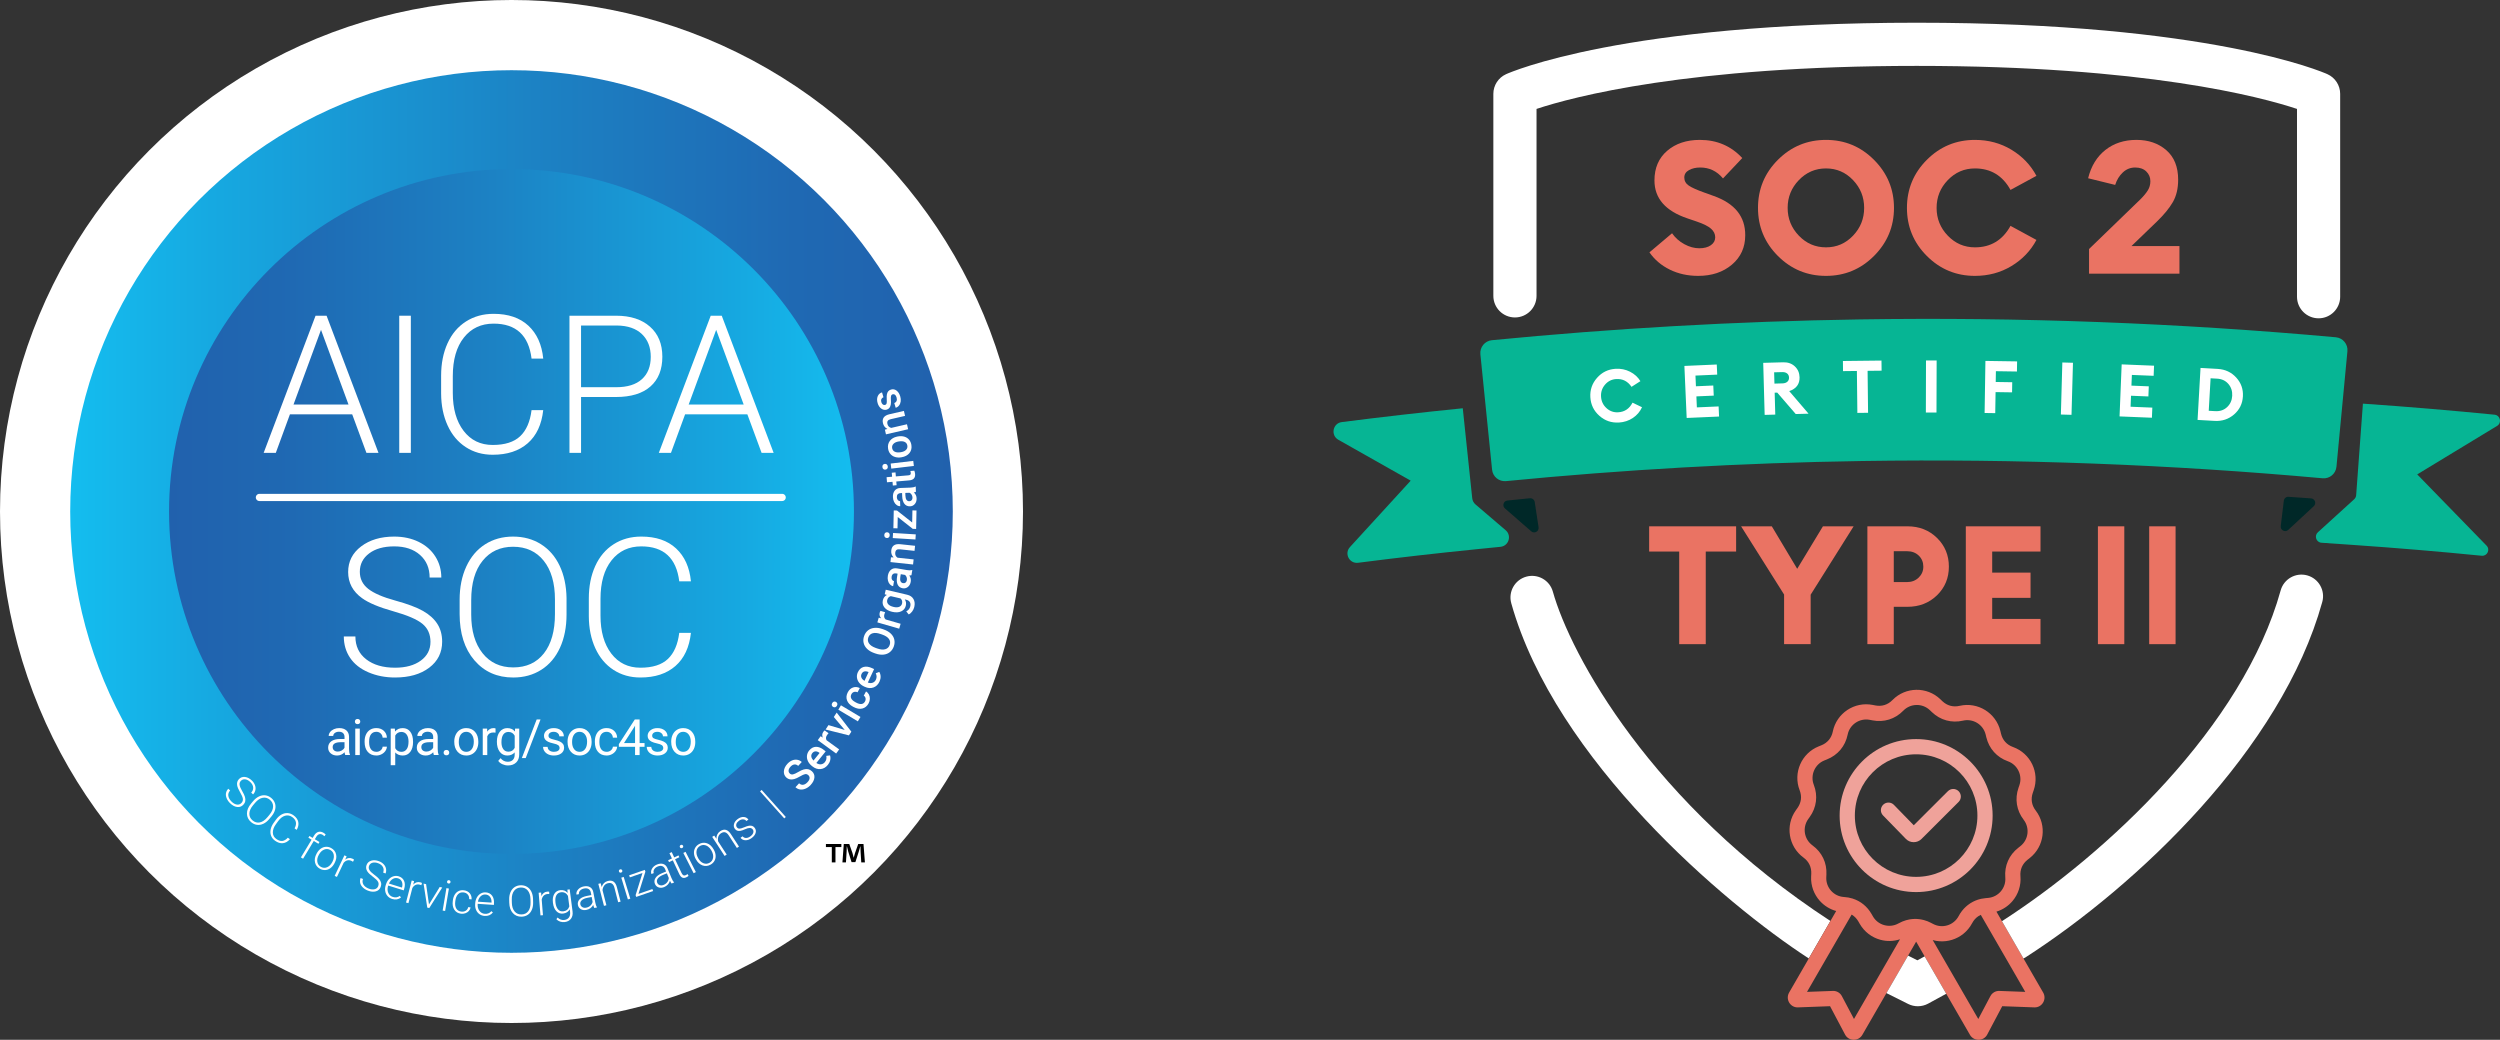 <?xml version="1.0" encoding="UTF-8"?>
<svg id="uuid-4cb98dad-1062-40e7-8875-b41be2e4b246" data-name="Layer 2" xmlns="http://www.w3.org/2000/svg" xmlns:xlink="http://www.w3.org/1999/xlink" viewBox="0 0 323.866 134.7">
  <rect x="0" y="0" width="323.866" height="134.7" fill="#333333" stroke="none"/>
  <defs>
    <linearGradient id="uuid-2038cb94-c8f7-4f5d-9013-27b50e4ca233" x1="123.43" y1="651.951" x2="9.095" y2="651.951" gradientTransform="translate(0 718.213) scale(1 -1)" gradientUnits="userSpaceOnUse">
      <stop offset="0" stop-color="#2161ad"/>
      <stop offset=".18" stop-color="#1f69b3"/>
      <stop offset=".473" stop-color="#1c82c4"/>
      <stop offset=".84" stop-color="#16a9e1"/>
      <stop offset="1" stop-color="#14bdef"/>
    </linearGradient>
    <linearGradient id="uuid-fb7b7010-39c4-40e9-ab14-86ae9c606b12" x1="21.901" y1="651.951" x2="110.625" y2="651.951" xlink:href="#uuid-2038cb94-c8f7-4f5d-9013-27b50e4ca233"/>
  </defs>
  <g id="uuid-6ed1e884-09fd-4a7a-8292-5bcc054fa3ba" data-name="Layer 1">
    <g>
      <circle cx="66.263" cy="66.263" r="66.263" style="fill: #fff; stroke-width: 0px;"/>
      <g>
        <circle cx="66.263" cy="66.263" r="57.168" style="fill: url(#uuid-2038cb94-c8f7-4f5d-9013-27b50e4ca233); stroke-width: 0px;"/>
        <circle cx="66.263" cy="66.263" r="44.362" style="fill: url(#uuid-fb7b7010-39c4-40e9-ab14-86ae9c606b12); stroke-width: 0px;"/>
        <g>
          <path d="M31.268,104.032c.153-.158.218-.336.196-.536-.022-.199-.14-.483-.355-.851-.215-.368-.343-.667-.384-.896-.06-.325.019-.6.236-.824.211-.218.472-.308.783-.271.311.037.606.191.886.461.189.183.323.383.402.601s.096.431.052.641c-.044.21-.144.395-.299.556l-.243-.235c.189-.195.274-.416.255-.663-.019-.247-.14-.479-.364-.697-.218-.211-.439-.33-.662-.357-.223-.028-.411.037-.563.194-.14.145-.197.32-.169.523s.136.464.324.782c.188.317.312.577.371.78s.072.388.037.557-.12.324-.258.466c-.217.224-.481.318-.792.28-.311-.038-.613-.199-.906-.483-.201-.194-.351-.408-.449-.642-.098-.234-.128-.457-.09-.67.038-.213.138-.403.299-.57l.241.233c-.194.201-.273.432-.235.694.038.261.181.512.431.753.222.215.447.338.676.37.229.032.422-.033.578-.195Z" style="fill: #fff; stroke-width: 0px;"/>
          <path d="M34.884,106.1c-.235.279-.489.484-.763.615-.274.13-.549.177-.824.141-.275-.036-.53-.153-.765-.351-.355-.298-.534-.665-.54-1.102-.005-.437.173-.871.535-1.302l.263-.313c.232-.277.487-.481.764-.612s.554-.179.829-.143c.276.036.53.152.764.348.234.196.393.425.477.688.084.263.088.538.013.825-.076.287-.225.569-.448.843l-.305.363h0ZM34.904,105.555c.307-.366.465-.722.473-1.068.008-.346-.131-.64-.419-.881-.282-.237-.594-.322-.936-.254-.342.067-.669.287-.982.66l-.266.317c-.302.36-.458.716-.468,1.066s.128.646.415.887c.291.244.605.33.942.259.337-.071.661-.293.973-.664l.27-.321h0Z" style="fill: #fff; stroke-width: 0px;"/>
          <path d="M37.564,108.716c-.281.312-.589.484-.924.516-.335.032-.673-.076-1.015-.322-.239-.172-.406-.384-.504-.635-.097-.251-.117-.523-.06-.813s.187-.578.388-.86l.301-.418c.206-.286.439-.503.698-.652.259-.149.526-.215.801-.2.274.015.534.111.778.287.345.248.55.537.616.867s-.004.67-.208,1.022l-.274-.197c.326-.595.226-1.082-.299-1.461-.292-.21-.603-.269-.933-.175-.33.093-.634.332-.911.717l-.284.394c-.268.371-.397.728-.388,1.071.009.343.157.617.445.824.284.205.548.291.79.259.242-.032.479-.172.709-.42l.274.197Z" style="fill: #fff; stroke-width: 0px;"/>
          <path d="M38.982,111.072l1.384-2.295-.417-.252.138-.228.417.252.184-.305c.156-.258.341-.417.556-.476.215-.059.439-.018.674.124.106.064.196.136.272.218l-.16.219c-.067-.065-.146-.126-.237-.181-.154-.093-.303-.117-.446-.073-.143.044-.268.155-.374.331l-.189.313.602.363-.138.228-.602-.363-1.384,2.295-.28-.169Z" style="fill: #fff; stroke-width: 0px;"/>
          <path d="M41.037,110.543c.134-.249.303-.448.507-.596.204-.148.424-.23.661-.246.236-.016.466.036.69.156.345.186.56.457.644.814.084.357.019.736-.196,1.136l-.032.06c-.135.251-.305.451-.509.6-.205.149-.424.23-.658.244-.234.014-.464-.039-.69-.16-.344-.185-.558-.456-.643-.814s-.02-.737.195-1.136l.031-.058ZM41.282,110.777c-.167.31-.223.608-.169.893.054.286.211.498.472.638.259.139.522.152.79.04.268-.113.489-.332.665-.659l.03-.055c.107-.198.167-.399.182-.604s-.02-.387-.104-.549c-.084-.162-.212-.288-.383-.38-.256-.137-.518-.149-.788-.035-.269.114-.491.333-.666.658l-.028.053Z" style="fill: #fff; stroke-width: 0px;"/>
          <path d="M45.729,111.637c-.057-.041-.121-.078-.191-.112-.184-.087-.363-.11-.539-.067-.176.042-.337.148-.484.318l-.867,1.828-.293-.139,1.262-2.662.288.137-.196.426c.305-.241.63-.28.975-.117.082.039.142.08.179.124l-.135.265Z" style="fill: #fff; stroke-width: 0px;"/>
          <path d="M48.996,114.786c.078-.205.068-.395-.031-.57-.099-.174-.319-.388-.662-.642s-.578-.478-.706-.672c-.183-.275-.219-.559-.108-.851.108-.283.312-.469.613-.558s.633-.064.996.074c.246.093.448.225.606.394.158.169.259.359.301.569.042.21.024.42-.055.629l-.316-.12c.096-.254.087-.49-.027-.71-.115-.22-.318-.385-.61-.496-.283-.108-.533-.13-.749-.067-.216.063-.363.196-.44.4-.072.189-.055.371.051.548.106.176.308.373.606.591.298.217.514.407.648.57.134.163.219.328.254.497s.017.346-.053.53c-.111.292-.317.482-.617.569-.3.088-.642.059-1.023-.086-.261-.099-.483-.237-.666-.413-.183-.176-.298-.37-.347-.581-.049-.211-.032-.425.05-.642l.313.119c-.099.261-.08.505.058.73.138.225.369.399.693.523.288.11.544.134.767.073.223-.061.375-.196.455-.407h0Z" style="fill: #fff; stroke-width: 0px;"/>
          <path d="M50.797,116.456c-.239-.074-.437-.2-.594-.378-.157-.178-.256-.389-.298-.633-.042-.244-.023-.497.059-.759l.035-.112c.084-.271.212-.498.384-.682s.371-.309.597-.375c.226-.066.448-.065.666.003.342.106.576.307.704.602.128.295.129.645.004,1.049l-.054.174-2.008-.623-.019.06c-.099.319-.09.613.027.882.117.269.314.447.592.533.166.052.323.067.469.046s.292-.082.438-.183l.149.209c-.332.26-.715.323-1.15.188h0ZM51.564,113.785c-.234-.073-.458-.048-.672.074-.214.122-.383.322-.507.601l1.688.524.011-.034c.075-.273.066-.517-.027-.732-.093-.215-.257-.359-.493-.433h0Z" style="fill: #fff; stroke-width: 0px;"/>
          <path d="M54.584,114.677c-.064-.03-.133-.054-.209-.074-.197-.051-.378-.039-.542.036-.165.075-.303.209-.415.403l-.506,1.959-.314-.081.737-2.853.308.08-.112.455c.254-.294.566-.394.935-.298.088.023.154.052.199.088l-.082.285Z" style="fill: #fff; stroke-width: 0px;"/>
          <path d="M55.575,117.167l1.388-2.261.328.068-1.68,2.659-.259-.054-.48-3.11.328.069.374,2.629Z" style="fill: #fff; stroke-width: 0px;"/>
          <path d="M57.666,118.015l-.322-.054.488-2.906.322.054-.489,2.906ZM57.917,114.206c.01-.06.038-.108.085-.143s.104-.047.172-.036c.068.012.119.042.152.09.033.049.045.103.035.164-.01.06-.039.108-.086.142-.047.034-.105.046-.173.034-.068-.011-.118-.041-.151-.088-.032-.048-.044-.101-.033-.162Z" style="fill: #fff; stroke-width: 0px;"/>
          <path d="M59.753,118.093c.225.028.422-.011.59-.119.168-.108.271-.262.309-.462l.311.039c-.032.177-.108.333-.229.467-.121.134-.272.232-.453.293s-.368.08-.563.055c-.384-.048-.671-.22-.862-.515-.191-.295-.258-.667-.201-1.118l.012-.097c.036-.288.119-.537.247-.746.129-.209.295-.362.498-.459.203-.097.431-.13.683-.098.321.04.573.169.757.386.184.217.264.482.239.796l-.311-.039c.014-.231-.045-.426-.178-.585-.133-.16-.314-.254-.542-.282-.292-.037-.532.04-.719.231-.188.19-.305.476-.353.856l-.012.095c-.047.373-.003.674.132.903.135.229.349.362.643.399Z" style="fill: #fff; stroke-width: 0px;"/>
          <path d="M62.775,118.656c-.25-.017-.472-.094-.665-.231-.194-.137-.339-.319-.436-.547-.097-.228-.137-.478-.118-.752l.008-.117c.019-.283.091-.533.216-.752s.29-.387.494-.503.421-.167.649-.151c.357.024.632.165.824.423.193.258.275.598.246,1.02l-.012.182-2.097-.143-.004.063c-.023.333.054.617.23.852s.409.362.699.382c.174.012.33-.009.467-.064s.265-.147.383-.28l.193.169c-.263.33-.621.479-1.076.448ZM62.904,115.881c-.245-.017-.457.059-.636.227-.18.168-.298.402-.355.702l1.763.12.002-.035c.01-.283-.055-.519-.195-.707-.14-.188-.333-.29-.58-.307Z" style="fill: #fff; stroke-width: 0px;"/>
          <path d="M69.064,116.895c.009.365-.046.687-.166.966-.119.279-.294.496-.525.65-.23.155-.499.235-.806.243-.463.011-.841-.145-1.134-.47-.293-.324-.447-.768-.46-1.33l-.01-.408c-.009-.361.047-.682.168-.964.121-.282.297-.5.527-.656.231-.155.498-.237.803-.244.305-.008.576.06.813.201.237.141.422.345.555.61.134.266.207.575.222.929l.012.474ZM68.719,116.473c-.012-.477-.129-.849-.351-1.114-.223-.265-.522-.393-.897-.384-.368.009-.659.152-.871.428s-.312.658-.3,1.144l.01.414c.012.47.129.84.354,1.11.224.27.524.4.897.391.379-.009.672-.152.878-.429s.303-.657.291-1.142l-.01-.419Z" style="fill: #fff; stroke-width: 0px;"/>
          <path d="M71.159,115.816c-.07-.007-.144-.008-.221-.001-.203.016-.37.087-.501.211-.131.124-.218.297-.26.517l.162,2.017-.323.026-.236-2.937.318-.026.043.466c.144-.361.406-.557.786-.588.09-.007.163-.001.217.018l.016.296Z" style="fill: #fff; stroke-width: 0px;"/>
          <path d="M71.631,116.951c-.059-.457-.005-.833.163-1.126.168-.294.426-.463.773-.508.398-.052.721.068.969.358l-.038-.423.303-.039.371,2.863c.049.376-.018.688-.2.935-.182.247-.453.394-.813.44-.203.026-.403.006-.6-.061s-.357-.169-.483-.307l.156-.218c.265.251.555.357.87.316.27-.035.47-.142.601-.321.131-.179.18-.41.149-.694l-.048-.367c-.17.315-.453.498-.849.549-.339.044-.628-.056-.868-.299-.24-.243-.39-.595-.45-1.054l-.006-.043ZM71.965,116.966c.048.373.161.657.338.853.177.196.402.276.674.241.398-.052.657-.266.776-.644l-.176-1.358c-.1-.177-.227-.306-.382-.386-.155-.08-.332-.107-.532-.081-.272.035-.47.169-.593.402-.124.233-.159.557-.105.973Z" style="fill: #fff; stroke-width: 0px;"/>
          <path d="M76.989,117.624c-.05-.085-.096-.215-.139-.392-.084.168-.206.308-.364.421-.159.113-.335.188-.529.225-.278.053-.518.019-.72-.103-.202-.122-.326-.302-.371-.539-.054-.282.02-.527.223-.736.203-.209.514-.354.933-.434l.58-.112-.063-.329c-.04-.207-.135-.357-.285-.451-.15-.094-.348-.118-.592-.071-.223.043-.397.135-.521.277-.124.142-.171.294-.14.454l-.321.059c-.044-.23.024-.45.206-.659.182-.21.428-.344.74-.404.323-.062.593-.03.81.096s.356.332.417.62l.263,1.369c.054.28.123.484.209.612l.006.032-.342.066ZM75.939,117.587c.214-.041.395-.129.544-.265.149-.136.245-.297.288-.485l-.122-.637-.572.11c-.318.065-.557.171-.715.319-.158.148-.219.321-.181.518.031.162.117.285.258.369.141.084.307.107.5.07Z" style="fill: #fff; stroke-width: 0px;"/>
          <path d="M77.81,114.422l.136.485c.062-.203.162-.372.298-.505.136-.133.301-.225.495-.274.306-.078.556-.05.749.084s.335.373.426.718l.48,1.873-.314.08-.48-1.876c-.067-.255-.17-.431-.308-.528-.138-.098-.325-.116-.558-.056-.195.05-.352.155-.471.316-.119.161-.188.354-.207.58l.501,1.955-.314.08-.731-2.854.301-.077Z" style="fill: #fff; stroke-width: 0px;"/>
          <path d="M80.183,112.899c-.018-.059-.014-.114.012-.166s.072-.088.138-.108.125-.016.176.013c.051.029.086.072.104.131.018.059.013.114-.014.165-.027.052-.074.087-.14.107-.066.02-.124.016-.175-.012s-.084-.072-.102-.13ZM81.652,116.422l-.313.095-.854-2.82.313-.095.854,2.82Z" style="fill: #fff; stroke-width: 0px;"/>
          <path d="M82.709,115.801l1.808-.628.09.26-2.189.76-.079-.226.893-2.875-1.636.568-.093-.267,2.025-.703.08.231-.899,2.881Z" style="fill: #fff; stroke-width: 0px;"/>
          <path d="M87.005,114.461c-.066-.073-.137-.192-.215-.356-.049.181-.14.343-.273.485s-.291.251-.474.327c-.262.108-.504.123-.726.044-.222-.079-.379-.23-.472-.453-.109-.265-.086-.52.071-.766.157-.246.433-.45.827-.613l.546-.226-.128-.31c-.08-.195-.204-.323-.37-.385s-.364-.046-.594.049c-.21.087-.361.212-.454.376-.093.164-.109.322-.046.473l-.303.122c-.089-.216-.066-.446.07-.687.136-.242.35-.423.644-.545.304-.125.575-.148.813-.069.238.08.416.254.533.524l.532,1.289c.109.263.218.449.327.557l.012.03-.322.133ZM85.97,114.635c.201-.083.361-.206.48-.369.118-.163.18-.341.185-.533l-.247-.599-.539.223c-.299.127-.511.279-.637.456s-.15.358-.073.544c.063.153.172.256.327.31.155.054.323.043.504-.032Z" style="fill: #fff; stroke-width: 0px;"/>
          <path d="M87.02,110.389l.321.683.552-.26.114.241-.552.26.837,1.779c.07.148.148.246.236.293.087.047.194.042.318-.017.049-.023.125-.069.227-.137l.125.234c-.064.064-.163.127-.296.19-.202.095-.377.105-.524.031-.147-.074-.275-.225-.382-.454l-.837-1.779-.49.231-.114-.242.49-.231-.321-.683.296-.139Z" style="fill: #fff; stroke-width: 0px;"/>
          <path d="M88.084,109.764c-.028-.055-.034-.11-.017-.166.016-.056.055-.1.117-.131.061-.031.12-.037.176-.018s.097.056.125.111c.028.055.033.11.015.165s-.057.099-.119.13c-.061.031-.12.037-.174.019s-.095-.056-.123-.11ZM90.147,112.975l-.291.148-1.335-2.627.291-.148,1.335,2.627Z" style="fill: #fff; stroke-width: 0px;"/>
          <path d="M90.135,111.289c-.139-.247-.217-.496-.233-.747-.016-.251.032-.482.145-.69s.279-.375.501-.5c.341-.193.686-.229,1.033-.11s.632.377.856.772l.034.059c.14.248.219.498.235.751s-.032.482-.145.687c-.113.206-.281.372-.504.498-.34.192-.683.228-1.032.109-.348-.119-.634-.377-.857-.772l-.032-.057ZM90.464,111.207c.173.307.395.513.665.62s.534.088.792-.058c.256-.145.408-.36.455-.647.048-.287-.02-.591-.202-.913l-.031-.055c-.111-.196-.249-.355-.413-.477-.164-.122-.338-.19-.519-.205-.182-.015-.357.025-.526.121-.253.143-.403.359-.451.647-.047.289.02.593.201.914l.03.052Z" style="fill: #fff; stroke-width: 0px;"/>
          <path d="M92.526,108.244l.283.417c-.006-.213.034-.404.121-.574.087-.17.214-.309.381-.418.265-.172.511-.226.737-.16.227.065.437.246.633.544l1.053,1.621-.272.177-1.055-1.624c-.145-.22-.299-.354-.461-.402-.163-.048-.345-.007-.547.125-.169.11-.284.26-.346.45s-.065.396-.011.616l1.099,1.692-.272.176-1.605-2.471.26-.169Z" style="fill: #fff; stroke-width: 0px;"/>
          <path d="M97.519,107.46c-.096-.13-.225-.196-.387-.198-.163-.002-.366.052-.609.163-.243.11-.444.18-.603.207-.159.028-.297.021-.414-.021-.118-.042-.22-.122-.307-.24-.138-.187-.173-.399-.107-.637.067-.237.222-.446.466-.626.265-.195.525-.286.782-.273.256.013.462.125.617.335l-.263.194c-.102-.139-.245-.211-.429-.218-.184-.006-.364.056-.541.186-.172.127-.283.267-.331.421-.048.154-.027.292.064.415.087.118.198.178.333.179.135.001.337-.056.607-.172s.485-.185.645-.208c.16-.023.299-.012.418.033.119.045.224.129.315.252.147.2.185.42.111.659s-.24.454-.5.646c-.276.203-.549.302-.82.294-.27-.007-.481-.113-.631-.318l.263-.194c.123.146.276.218.458.216.182-.002.371-.076.567-.22.183-.135.301-.283.354-.447.053-.163.035-.306-.056-.429Z" style="fill: #fff; stroke-width: 0px;"/>
          <path d="M101.799,105.838l-.205.183-3.132-3.505.205-.183,3.132,3.505Z" style="fill: #fff; stroke-width: 0px;"/>
          <path d="M104.719,100.424c-.128-.118-.269-.164-.421-.137-.152.027-.372.125-.659.296-.287.171-.538.285-.752.345-.411.113-.752.046-1.02-.2-.235-.216-.342-.49-.318-.822.023-.332.176-.651.457-.957.186-.203.39-.35.611-.441.221-.091.442-.118.664-.082.222.036.417.131.586.286l-.464.506c-.152-.14-.316-.202-.49-.185-.174.016-.343.114-.506.292-.152.166-.235.327-.248.484s.044.293.171.41c.107.098.242.131.404.097.162-.033.381-.133.657-.299.276-.165.521-.278.733-.336s.404-.069.575-.031c.171.038.331.126.481.263.243.223.352.494.324.813-.028.319-.187.638-.481.958-.194.211-.411.37-.652.476-.241.105-.475.144-.703.116-.228-.028-.434-.126-.617-.294l.466-.508c.166.152.345.215.536.189.192-.026.381-.142.569-.347.162-.177.248-.342.258-.497.01-.155-.044-.286-.162-.394Z" style="fill: #fff; stroke-width: 0px;"/>
          <path d="M107.248,99.087c-.263.326-.579.508-.949.545-.369.037-.725-.082-1.067-.358l-.064-.051c-.229-.185-.398-.394-.507-.627-.109-.234-.149-.471-.121-.711.028-.24.122-.459.28-.655.252-.312.546-.473.883-.483s.687.132,1.052.426l.208.168-1.208,1.499c.202.137.403.195.602.173.2-.022.368-.117.503-.285.19-.236.25-.505.179-.807l.489-.064c.063.202.071.411.022.625-.048.214-.149.417-.303.608ZM105.233,97.564c-.114.141-.156.295-.128.462s.122.333.279.5l.791-.981-.038-.031c-.181-.128-.349-.187-.502-.178-.153.009-.287.085-.403.228Z" style="fill: #fff; stroke-width: 0px;"/>
          <path d="M107.336,94.992c-.063.062-.122.13-.176.205-.179.245-.205.479-.079.701l1.629,1.186-.389.535-2.382-1.734.372-.511.276.181c-.113-.28-.086-.534.081-.763.056-.076.112-.132.169-.167l.5.368Z" style="fill: #fff; stroke-width: 0px;"/>
          <path d="M109.433,94.563l-1.419-1.678.375-.571,1.902,2.471-.315.48-3.028-.757.377-.574,2.109.629Z" style="fill: #fff; stroke-width: 0px;"/>
          <path d="M107.925,91.578c-.087-.052-.143-.123-.168-.213-.025-.09-.006-.186.055-.289.061-.103.138-.165.229-.187s.18-.006.268.046c.085.051.14.122.163.212.023.09.004.187-.057.289-.061.103-.137.165-.227.186-.09.021-.178.006-.263-.045ZM111.47,92.881l-.34.568-2.528-1.513.34-.568,2.528,1.513h0Z" style="fill: #fff; stroke-width: 0px;"/>
          <path d="M112.058,90.873c.078-.145.101-.289.068-.43-.033-.142-.11-.249-.231-.323l.297-.549c.158.094.281.225.37.395.089.17.13.357.124.563-.006.205-.059.401-.16.588-.196.363-.469.586-.818.672-.349.086-.731.016-1.145-.207l-.06-.032c-.395-.213-.653-.49-.776-.829-.123-.339-.086-.691.11-1.055.167-.308.392-.511.677-.608.284-.097.576-.071.873.077l-.297.549c-.152-.074-.301-.089-.449-.046-.147.043-.261.138-.34.285-.102.188-.112.371-.031.547.081.176.26.34.538.492l.093.051c.281.152.518.215.711.188s.341-.136.445-.328Z" style="fill: #fff; stroke-width: 0px;"/>
          <path d="M113.933,88.306c-.177.38-.441.632-.79.757s-.723.094-1.121-.092l-.074-.035c-.267-.124-.481-.287-.643-.487-.162-.201-.258-.421-.288-.662-.03-.24.008-.475.115-.704.17-.364.417-.59.741-.681s.699-.036,1.123.162l.242.113-.814,1.745c.229.085.438.092.626.023.188-.069.328-.202.42-.398.128-.275.121-.55-.02-.827l.459-.179c.109.181.167.382.172.601.005.22-.044.44-.148.662ZM111.611,87.31c-.077.164-.081.324-.013.479.068.155.198.294.391.418l.533-1.143-.044-.021c-.207-.08-.384-.098-.53-.052-.147.046-.259.152-.336.318Z" style="fill: #fff; stroke-width: 0px;"/>
          <path d="M114.511,81.557c.366.129.665.306.897.53.232.224.38.48.445.768s.044.585-.065.891c-.107.303-.276.547-.508.732-.232.185-.507.294-.827.326-.32.033-.658-.013-1.017-.138l-.211-.074c-.364-.129-.664-.307-.897-.535-.234-.228-.383-.486-.448-.773s-.044-.584.064-.889c.107-.305.276-.549.506-.733.229-.184.504-.291.824-.323.32-.032.663.016,1.028.143l.208.073ZM114.086,82.138c-.414-.146-.759-.18-1.035-.101-.276.079-.465.262-.567.549-.099.281-.067.539.097.775.164.236.447.427.848.572l.216.076c.411.145.757.177,1.037.096.281-.081.472-.263.572-.548.102-.287.07-.547-.094-.78-.164-.232-.457-.423-.878-.572l-.195-.069Z" style="fill: #fff; stroke-width: 0px;"/>
          <path d="M114.667,79.311c-.038.08-.07.164-.096.253-.084.291-.029.52.165.685l1.936.558-.183.636-2.831-.817.175-.607.321.076c-.202-.224-.263-.473-.185-.745.026-.091.06-.162.101-.214l.596.175Z" style="fill: #fff; stroke-width: 0px;"/>
          <path d="M115.567,79.257c-.445-.104-.777-.292-.993-.564s-.285-.581-.204-.927c.077-.327.251-.558.523-.691l-.282-.097.136-.581,2.781.652c.376.088.646.275.809.56.163.285.197.626.104,1.024-.049.21-.141.406-.276.586-.134.18-.285.306-.45.377l-.316-.396c.282-.143.456-.359.524-.649.05-.214.032-.396-.055-.547-.087-.151-.243-.253-.467-.305l-.194-.045c.164.234.209.506.136.815-.079.336-.276.579-.593.729-.317.151-.711.17-1.183.06ZM115.773,78.629c.288.068.529.062.722-.017.193-.079.314-.223.363-.431.061-.26-.005-.478-.199-.656l-1.262-.296c-.246.071-.4.236-.46.496-.05.212-.004.397.136.554s.374.274.701.35Z" style="fill: #fff; stroke-width: 0px;"/>
          <path d="M118.072,74.52c-.06.019-.155.029-.284.029.181.244.247.517.195.818-.049.292-.173.516-.371.672s-.419.213-.665.172c-.309-.053-.528-.208-.654-.466-.127-.258-.154-.601-.081-1.029l.068-.4-.191-.032c-.15-.026-.278-.004-.382.065s-.172.189-.201.361c-.025.148-.009.277.05.384.058.107.145.171.259.19l-.111.652c-.159-.027-.299-.105-.42-.234-.121-.129-.205-.291-.253-.486-.048-.195-.053-.404-.015-.628.058-.34.189-.597.395-.77.205-.173.463-.236.774-.189l1.31.222c.261.044.476.043.644-.004l.046.008-.113.666ZM117.481,75.157c.022-.129.011-.255-.032-.38-.043-.124-.113-.224-.209-.299l-.548-.093-.06.352c-.041.242-.03.43.034.566.063.136.172.217.326.243.125.021.232-.003.321-.074.088-.071.144-.176.168-.315Z" style="fill: #fff; stroke-width: 0px;"/>
          <path d="M115.421,72.195l.34.017c-.238-.245-.339-.543-.301-.895.065-.61.448-.883,1.148-.819l1.936.207-.07.658-1.898-.203c-.186-.02-.328.006-.426.076-.098.071-.157.197-.176.38-.028.265.07.476.297.632l2.085.223-.07.658-2.93-.314.067-.62Z" style="fill: #fff; stroke-width: 0px;"/>
          <path d="M114.886,69.7c-.101-.006-.184-.044-.247-.112s-.091-.163-.084-.282c.007-.119.047-.21.118-.271s.157-.088.259-.082c.1.006.18.044.243.113.062.069.09.164.082.283-.008.119-.046.21-.116.27s-.155.087-.255.081ZM118.634,69.228l-.041.66-2.941-.182.041-.661,2.941.182Z" style="fill: #fff; stroke-width: 0px;"/>
          <path d="M118.169,67.688l.032-1.568.528.011-.048,2.39-.433-.009-1.949-1.535-.03,1.467-.534-.011.047-2.306.419.008,1.968,1.551Z" style="fill: #fff; stroke-width: 0px;"/>
          <path d="M118.657,63.708c-.055.031-.146.06-.272.086.227.202.347.456.358.761.011.296-.065.54-.227.733-.162.193-.367.294-.616.303-.314.012-.559-.096-.735-.323-.176-.227-.273-.557-.289-.991l-.015-.406-.193.007c-.153.006-.273.053-.362.141-.088.089-.129.22-.123.394.005.151.048.273.126.366.079.093.176.138.292.134l.024.661c-.161.006-.315-.042-.459-.144-.145-.102-.26-.243-.347-.425-.087-.181-.134-.385-.142-.612-.013-.345.064-.623.229-.834.166-.211.405-.326.719-.343l1.328-.049c.265-.01.475-.055.63-.135l.046-.002.025.675ZM118.208,64.452c-.005-.131-.041-.252-.109-.365-.068-.113-.156-.196-.265-.251l-.555.02.013.357c.009.245.059.427.148.548.09.12.213.178.369.172.127-.005.227-.051.299-.138.072-.087.106-.201.1-.343Z" style="fill: #fff; stroke-width: 0px;"/>
          <path d="M114.853,61.82l.714-.061-.044-.518.488-.042.044.518,1.639-.14c.112-.01.191-.039.237-.087.046-.049.064-.13.054-.244-.006-.076-.022-.152-.047-.228l.51-.044c.054.147.087.29.1.429.043.506-.215.784-.774.831l-1.663.142.041.483-.489.042-.041-.483-.714.061-.056-.659Z" style="fill: #fff; stroke-width: 0px;"/>
          <path d="M114.707,60.839c-.101.012-.188-.01-.263-.066s-.118-.144-.132-.263.008-.215.067-.288c.059-.073.139-.115.24-.127.099-.012.186.011.259.068s.117.145.131.264-.008.214-.066.286-.137.114-.236.125ZM118.31,59.705l.078.657-2.926.346-.078-.657,2.926-.346Z" style="fill: #fff; stroke-width: 0px;"/>
          <path d="M116.754,59.244c-.285.047-.551.033-.798-.042-.247-.075-.449-.205-.605-.389-.156-.184-.257-.408-.3-.673-.065-.392.009-.731.221-1.018.212-.286.525-.474.939-.562l.153-.028c.287-.047.552-.035.796.038.244.073.444.202.602.386.158.185.259.411.303.68.068.41-.014.761-.247,1.052-.232.291-.576.475-1.031.55l-.032.005ZM116.702,58.581c.299-.049.523-.15.672-.301.149-.152.205-.338.169-.558s-.151-.378-.343-.472c-.192-.094-.454-.114-.785-.059-.294.048-.516.15-.667.305s-.209.34-.173.557c.035.213.148.368.338.466.19.097.453.118.79.063Z" style="fill: #fff; stroke-width: 0px;"/>
          <path d="M114.635,55.662l.327-.095c-.305-.153-.498-.402-.578-.747-.138-.598.134-.981.816-1.15l1.897-.438.149.645-1.86.429c-.182.042-.308.113-.378.211-.069.099-.083.238-.042.416.06.26.222.426.487.5l2.043-.472.149.645-2.871.663-.14-.608Z" style="fill: #fff; stroke-width: 0px;"/>
          <path d="M115.65,51.077c-.113.033-.186.105-.217.216-.032.111-.038.281-.02.51s.014.426-.013.591c-.06.362-.235.586-.525.672-.244.072-.478.029-.702-.128-.224-.157-.383-.394-.477-.711-.1-.338-.097-.635.009-.893.106-.257.292-.426.558-.504l.187.635c-.122.036-.21.111-.264.226-.054.115-.059.247-.015.396.041.139.107.243.197.312.091.069.189.088.298.056.098-.029.161-.092.191-.19.03-.098.035-.279.017-.544-.019-.265-.011-.48.023-.644.034-.164.094-.296.179-.397.086-.1.204-.172.356-.217.254-.075.491-.031.711.134s.38.417.481.758c.068.231.088.45.057.656-.03.206-.103.381-.219.525-.116.144-.259.241-.428.291l-.182-.616c.147-.053.246-.143.296-.272.05-.128.05-.279-.001-.451-.049-.167-.119-.285-.208-.353s-.185-.087-.288-.057h0Z" style="fill: #fff; stroke-width: 0px;"/>
        </g>
        <g>
          <g>
            <path d="M45.625,53.676h-8.066l-1.83,4.991h-1.574l6.724-17.767h1.428l6.724,17.767h-1.562l-1.843-4.991ZM38.023,52.407h7.126l-3.563-9.677-3.563,9.677Z" style="fill: #fff; stroke-width: 0px;"/>
            <path d="M53.222,58.667h-1.501v-17.767h1.501v17.767Z" style="fill: #fff; stroke-width: 0px;"/>
            <path d="M70.373,53.127c-.203,1.871-.873,3.303-2.007,4.296s-2.646,1.489-4.533,1.489c-1.318,0-2.483-.33-3.496-.989-1.013-.659-1.796-1.592-2.349-2.801-.553-1.208-.834-2.589-.842-4.143v-2.306c0-1.578.276-2.977.83-4.198.553-1.22,1.348-2.162,2.386-2.825,1.037-.663,2.231-.994,3.582-.994,1.904,0,3.406.512,4.509,1.538,1.102,1.025,1.743,2.445,1.922,4.259h-1.513c-.374-3.018-2.013-4.527-4.918-4.527-1.611,0-2.894.602-3.85,1.807-.956,1.205-1.434,2.87-1.434,4.995v2.174c0,2.052.466,3.688,1.397,4.909.931,1.221,2.19,1.832,3.777,1.832,1.57,0,2.754-.376,3.551-1.129.797-.752,1.289-1.881,1.477-3.386h1.513Z" style="fill: #fff; stroke-width: 0px;"/>
            <path d="M75.273,51.431v7.236h-1.501v-17.767h6.053c1.847,0,3.305.472,4.374,1.415,1.07.944,1.605,2.241,1.605,3.893,0,1.668-.515,2.955-1.544,3.862-1.029.907-2.52,1.361-4.472,1.361h-4.515ZM75.273,50.162h4.552c1.456,0,2.567-.346,3.331-1.039.765-.692,1.147-1.658,1.147-2.897,0-1.23-.38-2.21-1.141-2.939-.761-.729-1.841-1.102-3.24-1.118h-4.649v7.993Z" style="fill: #fff; stroke-width: 0px;"/>
            <path d="M96.817,53.676h-8.066l-1.83,4.991h-1.574l6.724-17.767h1.428l6.724,17.767h-1.562l-1.843-4.991ZM89.215,52.407h7.126l-3.563-9.677-3.563,9.677h0Z" style="fill: #fff; stroke-width: 0px;"/>
            <path d="M55.766,83.155c0-.984-.346-1.763-1.037-2.337-.692-.574-1.957-1.119-3.795-1.635-1.839-.516-3.181-1.08-4.027-1.69-1.204-.862-1.806-1.993-1.806-3.392,0-1.359.559-2.463,1.678-3.313,1.118-.85,2.548-1.275,4.289-1.275,1.179,0,2.235.228,3.167.683.931.456,1.654,1.09,2.166,1.904.513.813.769,1.721.769,2.721h-1.513c0-1.216-.415-2.193-1.245-2.931s-1.944-1.108-3.344-1.108c-1.359,0-2.441.303-3.246.911-.805.607-1.208,1.399-1.208,2.377,0,.905.362,1.642,1.086,2.212.724.57,1.883,1.074,3.478,1.51,1.594.436,2.802.888,3.624,1.355.822.468,1.44,1.027,1.855,1.678.415.651.622,1.42.622,2.306,0,1.399-.559,2.522-1.678,3.368s-2.593,1.269-4.424,1.269c-1.253,0-2.402-.224-3.447-.671-1.045-.447-1.839-1.074-2.38-1.879-.541-.805-.811-1.729-.811-2.77h1.501c0,1.253.468,2.241,1.403,2.965.935.724,2.18,1.086,3.734,1.086,1.383,0,2.493-.305,3.331-.915.838-.61,1.257-1.42,1.257-2.428h0Z" style="fill: #fff; stroke-width: 0px;"/>
            <path d="M73.393,79.604c0,1.635-.283,3.071-.848,4.308-.566,1.237-1.373,2.189-2.422,2.856-1.049.667-2.262,1.001-3.637,1.001-2.074,0-3.75-.742-5.027-2.227-1.277-1.485-1.916-3.488-1.916-6.01v-1.83c0-1.619.287-3.053.86-4.302.574-1.249,1.385-2.209,2.435-2.88,1.049-.671,2.258-1.007,3.624-1.007s2.573.329,3.618.988c1.045.659,1.853,1.591,2.422,2.794.569,1.204.866,2.599.891,4.186v2.123ZM71.893,77.676c0-2.14-.484-3.815-1.452-5.028-.968-1.212-2.294-1.818-3.978-1.818-1.652,0-2.967.608-3.948,1.824-.981,1.216-1.471,2.915-1.471,5.095v1.855c0,2.107.488,3.777,1.464,5.009.976,1.232,2.302,1.849,3.978,1.849,1.7,0,3.026-.608,3.978-1.824.952-1.216,1.428-2.91,1.428-5.082v-1.879Z" style="fill: #fff; stroke-width: 0px;"/>
            <path d="M89.507,81.983c-.203,1.871-.873,3.303-2.007,4.296s-2.646,1.489-4.533,1.489c-1.318,0-2.483-.33-3.496-.989-1.013-.659-1.796-1.592-2.349-2.801-.553-1.208-.834-2.589-.842-4.143v-2.306c0-1.578.276-2.977.83-4.198s1.348-2.162,2.386-2.825c1.037-.663,2.231-.994,3.582-.994,1.903,0,3.406.512,4.509,1.538,1.102,1.025,1.743,2.445,1.922,4.259h-1.513c-.374-3.018-2.013-4.527-4.918-4.527-1.611,0-2.894.602-3.85,1.807-.956,1.205-1.434,2.87-1.434,4.995v2.174c0,2.052.466,3.688,1.397,4.909.931,1.221,2.19,1.832,3.777,1.832,1.57,0,2.754-.376,3.551-1.129.797-.752,1.289-1.881,1.477-3.386h1.513Z" style="fill: #fff; stroke-width: 0px;"/>
          </g>
          <line x1="33.605" y1="64.441" x2="101.328" y2="64.441" style="fill: none; stroke: #fff; stroke-linecap: round; stroke-linejoin: round; stroke-width: .932px;"/>
        </g>
        <g>
          <path d="M44.723,97.812c-.034-.068-.061-.188-.082-.361-.272.283-.597.424-.975.424-.338,0-.615-.096-.831-.287-.216-.191-.325-.433-.325-.727,0-.357.136-.634.407-.831.271-.197.653-.296,1.145-.296h.57v-.269c0-.205-.061-.368-.184-.489-.122-.121-.303-.182-.541-.182-.209,0-.384.053-.526.158s-.212.233-.212.383h-.589c0-.171.061-.336.182-.496.121-.159.286-.285.494-.378.208-.093.436-.139.685-.139.395,0,.704.099.928.296.224.197.34.469.348.815v1.577c0,.315.04.565.12.75v.051h-.614ZM43.751,97.366c.184,0,.358-.048.522-.142.165-.095.284-.219.358-.371v-.703h-.459c-.718,0-1.076.21-1.076.63,0,.184.061.327.184.43.122.104.28.155.472.155Z" style="fill: #fff; stroke-width: 0px;"/>
          <path d="M45.976,93.478c0-.095.029-.175.087-.241s.144-.098.258-.098c.114,0,.2.033.26.098.059.065.089.146.089.241,0,.095-.03.174-.089.237-.059.063-.146.095-.26.095-.114,0-.2-.032-.258-.095s-.087-.143-.087-.237ZM46.609,97.812h-.586v-3.426h.586v3.426Z" style="fill: #fff; stroke-width: 0px;"/>
          <path d="M48.759,97.397c.209,0,.391-.063.548-.19.156-.127.243-.285.26-.475h.554c-.011.196-.078.383-.203.56-.125.177-.291.319-.499.424-.208.106-.428.158-.66.158-.467,0-.837-.156-1.113-.467-.275-.311-.413-.737-.413-1.278v-.098c0-.334.061-.63.184-.89.122-.26.298-.461.527-.605s.5-.215.812-.215c.384,0,.703.115.958.345.254.23.39.529.407.896h-.554c-.017-.222-.101-.404-.252-.546-.151-.142-.337-.214-.559-.214-.298,0-.528.107-.692.321-.164.214-.245.524-.245.929v.111c0,.395.081.699.244.912.163.213.395.32.697.32Z" style="fill: #fff; stroke-width: 0px;"/>
          <path d="M53.511,96.137c0,.521-.119.941-.358,1.26-.239.319-.562.478-.969.478-.416,0-.743-.132-.982-.396v1.65h-.586v-4.743h.535l.028.38c.239-.295.57-.443.994-.443.412,0,.737.155.977.465.239.31.359.742.359,1.295v.054ZM52.925,96.071c0-.386-.082-.691-.247-.915-.165-.224-.391-.336-.678-.336-.355,0-.621.157-.798.472v1.637c.175.312.443.469.804.469.281,0,.504-.111.67-.334.166-.223.248-.554.248-.993Z" style="fill: #fff; stroke-width: 0px;"/>
          <path d="M56.208,97.812c-.034-.068-.061-.188-.082-.361-.272.283-.597.424-.975.424-.338,0-.615-.096-.831-.287-.216-.191-.325-.433-.325-.727,0-.357.136-.634.407-.831.271-.197.653-.296,1.145-.296h.57v-.269c0-.205-.061-.368-.184-.489-.122-.121-.303-.182-.541-.182-.209,0-.384.053-.526.158s-.212.233-.212.383h-.589c0-.171.061-.336.182-.496.121-.159.286-.285.494-.378.208-.093.436-.139.685-.139.395,0,.704.099.928.296.224.197.34.469.348.815v1.577c0,.315.04.565.12.75v.051h-.614ZM55.236,97.366c.184,0,.358-.048.522-.142.165-.095.284-.219.358-.371v-.703h-.459c-.718,0-1.076.21-1.076.63,0,.184.061.327.184.43.122.104.28.155.472.155Z" style="fill: #fff; stroke-width: 0px;"/>
          <path d="M57.47,97.505c0-.101.03-.186.09-.253s.15-.101.271-.101.212.034.274.101.093.152.093.253c0,.097-.031.178-.093.244s-.154.098-.274.098-.211-.033-.271-.098-.09-.147-.09-.244Z" style="fill: #fff; stroke-width: 0px;"/>
          <path d="M58.847,96.068c0-.336.066-.638.198-.906s.316-.475.551-.621c.235-.146.504-.219.806-.219.466,0,.844.161,1.132.484s.432.753.432,1.289v.041c0,.334-.064.633-.191.898-.128.265-.31.471-.548.619-.238.148-.51.222-.818.222-.464,0-.841-.162-1.129-.484-.288-.323-.432-.75-.432-1.282v-.041ZM59.436,96.137c0,.38.088.685.264.915s.412.345.708.345c.298,0,.534-.117.709-.35s.263-.56.263-.98c0-.376-.089-.68-.268-.914-.178-.233-.415-.35-.711-.35-.289,0-.522.115-.7.345s-.266.559-.266.988Z" style="fill: #fff; stroke-width: 0px;"/>
          <path d="M64.194,94.912c-.089-.015-.185-.022-.288-.022-.384,0-.645.164-.782.491v2.432h-.586v-3.426h.57l.01.396c.192-.306.464-.459.817-.459.114,0,.201.015.26.044v.545Z" style="fill: #fff; stroke-width: 0px;"/>
          <path d="M64.371,96.071c0-.534.123-.959.371-1.274.247-.315.574-.473.981-.473.418,0,.744.148.978.443l.028-.38h.535v3.344c0,.443-.131.793-.394,1.048-.263.255-.616.383-1.059.383-.247,0-.489-.053-.725-.158-.236-.106-.417-.25-.541-.434l.304-.351c.251.31.558.466.921.466.285,0,.507-.08.666-.241.16-.16.239-.386.239-.678v-.295c-.234.27-.554.405-.959.405-.401,0-.726-.162-.974-.484-.248-.323-.372-.763-.372-1.32ZM64.96,96.137c0,.386.079.69.238.91.158.221.38.331.665.331.369,0,.641-.168.814-.503v-1.564c-.179-.327-.449-.491-.807-.491-.285,0-.508.111-.668.333-.16.222-.241.55-.241.985Z" style="fill: #fff; stroke-width: 0px;"/>
          <path d="M68.103,98.208h-.503l1.925-5.006h.5l-1.922,5.006Z" style="fill: #fff; stroke-width: 0px;"/>
          <path d="M72.491,96.903c0-.158-.06-.281-.179-.369-.119-.088-.327-.163-.624-.226-.297-.063-.532-.139-.706-.228-.174-.089-.303-.194-.386-.317-.083-.122-.125-.268-.125-.437,0-.281.119-.518.356-.712.238-.194.541-.291.91-.291.388,0,.703.1.945.301.242.201.363.457.363.769h-.589c0-.16-.068-.299-.204-.415s-.308-.174-.515-.174c-.213,0-.38.047-.5.139-.12.093-.18.214-.18.364,0,.142.056.248.168.32.112.072.314.14.606.206.292.065.529.143.711.234.181.091.316.2.404.328s.132.283.132.467c0,.306-.123.552-.367.736-.245.185-.563.277-.953.277-.274,0-.517-.049-.728-.146-.211-.097-.376-.233-.495-.407-.119-.174-.179-.363-.179-.565h.586c.011.196.089.352.236.467s.34.172.581.172c.222,0,.399-.045.534-.135s.201-.209.201-.359Z" style="fill: #fff; stroke-width: 0px;"/>
          <path d="M73.523,96.068c0-.336.066-.638.198-.906s.316-.475.551-.621c.235-.146.504-.219.806-.219.466,0,.844.161,1.132.484s.432.753.432,1.289v.041c0,.334-.064.633-.191.898-.128.265-.31.471-.548.619-.238.148-.51.222-.818.222-.464,0-.841-.162-1.129-.484-.288-.323-.432-.75-.432-1.282v-.041ZM74.112,96.137c0,.38.088.685.264.915s.412.345.708.345c.298,0,.534-.117.709-.35s.263-.56.263-.98c0-.376-.089-.68-.268-.914-.178-.233-.415-.35-.711-.35-.289,0-.522.115-.7.345s-.266.559-.266.988Z" style="fill: #fff; stroke-width: 0px;"/>
          <path d="M78.588,97.397c.209,0,.391-.063.548-.19.156-.127.243-.285.26-.475h.554c-.011.196-.078.383-.203.56-.125.177-.291.319-.499.424-.208.106-.428.158-.66.158-.467,0-.837-.156-1.113-.467-.275-.311-.413-.737-.413-1.278v-.098c0-.334.061-.63.184-.89.122-.26.298-.461.527-.605s.5-.215.812-.215c.384,0,.703.115.958.345.254.23.39.529.407.896h-.554c-.017-.222-.101-.404-.252-.546-.151-.142-.337-.214-.559-.214-.298,0-.528.107-.692.321-.164.214-.245.524-.245.929v.111c0,.395.081.699.244.912.163.213.395.32.697.32Z" style="fill: #fff; stroke-width: 0px;"/>
          <path d="M82.859,96.264h.64v.478h-.64v1.07h-.589v-1.07h-2.099v-.345l2.064-3.195h.624v3.062ZM80.835,96.264h1.434v-2.261l-.07.127-1.365,2.134Z" style="fill: #fff; stroke-width: 0px;"/>
          <path d="M85.92,96.903c0-.158-.06-.281-.179-.369s-.327-.163-.624-.226c-.297-.063-.532-.139-.706-.228-.174-.089-.303-.194-.386-.317-.083-.122-.125-.268-.125-.437,0-.281.119-.518.356-.712s.541-.291.91-.291c.388,0,.703.1.945.301.242.201.363.457.363.769h-.589c0-.16-.068-.299-.204-.415-.136-.116-.308-.174-.514-.174-.213,0-.38.047-.5.139-.12.093-.18.214-.18.364,0,.142.056.248.168.32.112.072.314.14.606.206s.529.143.711.234c.181.091.316.2.403.328s.132.283.132.467c0,.306-.123.552-.367.736-.245.185-.562.277-.953.277-.274,0-.517-.049-.728-.146-.211-.097-.376-.233-.495-.407-.119-.174-.179-.363-.179-.565h.586c.011.196.089.352.236.467.147.115.34.172.581.172.222,0,.4-.045.534-.135s.201-.209.201-.359Z" style="fill: #fff; stroke-width: 0px;"/>
          <path d="M86.952,96.068c0-.336.066-.638.198-.906.132-.268.316-.475.551-.621.235-.146.504-.219.806-.219.466,0,.844.161,1.132.484.288.323.432.753.432,1.289v.041c0,.334-.064.633-.191.898-.128.265-.31.471-.548.619-.238.148-.51.222-.818.222-.465,0-.841-.162-1.129-.484-.288-.323-.432-.75-.432-1.282v-.041ZM87.54,96.137c0,.38.088.685.265.915s.412.345.708.345c.298,0,.534-.117.709-.35.175-.233.263-.56.263-.98,0-.376-.089-.68-.268-.914-.178-.233-.415-.35-.711-.35-.289,0-.522.115-.7.345s-.266.559-.266.988Z" style="fill: #fff; stroke-width: 0px;"/>
        </g>
      </g>
      <path d="M108.995,109.337v.395h-.763v1.992h-.474v-1.992h-.763v-.395h2.001ZM111.574,111.724l-.088-1.404c-.009-.184-.009-.412-.017-.667h-.027c-.061.211-.132.491-.202.711l-.43,1.325h-.491l-.43-1.36c-.044-.184-.114-.465-.167-.676h-.027c0,.219-.009.447-.018.667l-.088,1.404h-.456l.176-2.387h.711l.412,1.167c.052.184.096.36.158.605h.009c.061-.219.114-.421.167-.597l.412-1.176h.684l.184,2.387h-.474Z" style="fill: #000; stroke-width: 0px;"/>
    </g>
    <g>
      <path d="M234.325,124.161l2.8-4.85c-23.224-15.153-33.676-34.521-35.958-42.667-.416-1.488-1.956-2.355-3.448-1.939-1.487.417-2.355,1.96-1.938,3.448,5.687,20.296,27.677,38.958,38.51,45.99.011.007.023.012.035.019Z" style="fill: #fff; stroke-width: 0px;"/>
      <g>
        <path d="M217.534,83.448v-11.997h-3.892v-3.268h11.266v3.268h-3.934v11.997h-3.44Z" style="fill: #ea7363; stroke-width: 0px;"/>
        <path d="M231.122,83.448v-6.429l-5.568-8.836h3.978l3.289,5.504,3.333-5.504h3.978l-5.568,8.858v6.407h-3.44Z" style="fill: #ea7363; stroke-width: 0px;"/>
        <path d="M250.933,69.688c1.024,1.003,1.537,2.243,1.537,3.719,0,1.477-.513,2.713-1.537,3.709s-2.304,1.494-3.838,1.494h-1.763v4.837h-3.419v-15.265h5.182c1.534,0,2.813.502,3.838,1.505ZM249.16,73.407c0-.573-.197-1.05-.592-1.43-.394-.38-.899-.57-1.516-.57h-1.72v3.999h1.72c.603,0,1.104-.193,1.505-.581.401-.387.603-.86.603-1.419Z" style="fill: #ea7363; stroke-width: 0px;"/>
        <path d="M254.664,83.448v-15.265h9.675v3.268h-6.257v2.73h4.967v3.268h-4.967v2.73h6.257v3.268h-9.675Z" style="fill: #ea7363; stroke-width: 0px;"/>
        <path d="M271.777,83.448v-15.265h3.419v15.265h-3.419Z" style="fill: #ea7363; stroke-width: 0px;"/>
        <path d="M278.42,83.448v-15.265h3.418v15.265h-3.418Z" style="fill: #ea7363; stroke-width: 0px;"/>
      </g>
      <path d="M191.778,45.894l1.516,14.955c.092.907.897,1.565,1.804,1.477,15.183-1.48,30.545-2.362,46.067-2.603,20.159-.313,40.082.456,59.72,2.236.907.082,1.707-.581,1.794-1.488l1.421-14.965c.087-.916-.587-1.731-1.502-1.814-20.295-1.841-40.884-2.636-61.717-2.313-16.043.249-31.92,1.161-47.612,2.692-.915.089-1.583.908-1.49,1.823Z" style="fill: #06b594; stroke-width: 0px;"/>
      <path d="M191.144,65.347c-.239-.204-.39-.492-.423-.804l-1.225-11.653h-0c-5.246.527-10.471,1.124-15.674,1.79-1.169.15-1.47,1.711-.444,2.291l9.372,5.298-7.869,8.602c-.771.843-.075,2.18,1.058,2.034,5.136-.66,10.295-1.25,15.474-1.769l2.965-.297c1.074-.108,1.494-1.45.674-2.151l-3.909-3.341Z" style="fill: #06b594; stroke-width: 0px;"/>
      <g>
        <path d="M194.955,65.859l3.405,2.97c.408.356,1.039.01.957-.526l-.499-3.267c-.047-.306-.326-.522-.634-.491l-2.906.297c-.506.052-.706.682-.323,1.017Z" style="fill: #002828; stroke-width: 0px;"/>
        <path d="M299.746,65.571l-3.311,3.074c-.397.369-1.038.042-.973-.496l.397-3.281c.037-.308.309-.532.618-.51l2.914.207c.507.036.727.66.355,1.006Z" style="fill: #002828; stroke-width: 0px;"/>
      </g>
      <path d="M304.979,64.672c.148-.134.238-.32.253-.519l.875-11.862h0c5.708.394,11.393.872,17.055,1.432.746.074.968,1.062.327,1.451l-10.348,6.282,8.982,9.226c.507.521.091,1.384-.632,1.312-5.555-.551-11.133-1.02-16.734-1.406l-4.015-.277c-.685-.047-.979-.893-.471-1.355l4.708-4.283Z" style="fill: #06b594; stroke-width: 0px;"/>
      <g>
        <path d="M209.72,54.735c-.961.06-1.803-.229-2.524-.867-.722-.637-1.112-1.437-1.171-2.397-.06-.961.229-1.802.867-2.523.637-.722,1.437-1.112,2.397-1.171.67-.042,1.293.084,1.87.375.576.291,1.026.7,1.351,1.225l-1.153.738c-.489-.725-1.15-1.062-1.985-1.01-.581.036-1.063.277-1.444.723-.383.445-.555.965-.518,1.56.036.594.271,1.089.705,1.484.434.396.941.575,1.523.539.834-.052,1.449-.467,1.845-1.247l1.235.59c-.256.568-.649,1.03-1.18,1.387-.529.356-1.137.556-1.818.598Z" style="fill: #fff; stroke-width: 0px;"/>
        <path d="M218.503,54.144l-.296-6.739,4.194-.184.059,1.31-2.819.124.061,1.386,2.249-.099.058,1.31-2.249.099.062,1.424,2.818-.124.058,1.31-4.194.184Z" style="fill: #fff; stroke-width: 0px;"/>
        <path d="M228.605,53.748l-.186-6.743,2.584-.071c.613-.017,1.117.159,1.511.529.394.369.599.839.614,1.409.023.886-.422,1.484-1.338,1.795l2.503,2.925-1.661.045-2.396-2.775-.333.009.078,2.839-1.377.038ZM229.873,49.694l1.044-.029c.267-.007.475-.078.626-.212.152-.134.225-.315.219-.543-.007-.228-.09-.405-.248-.53s-.371-.185-.637-.177l-1.045.028.041,1.463Z" style="fill: #fff; stroke-width: 0px;"/>
        <path d="M240.615,53.491l-.062-5.434-1.796.02-.014-1.311,4.996-.057.015,1.311-1.814.021.062,5.434-1.387.016Z" style="fill: #fff; stroke-width: 0px;"/>
        <path d="M249.488,53.443l.018-6.745,1.379.003-.02,6.745-1.377-.004Z" style="fill: #fff; stroke-width: 0px;"/>
        <path d="M257.099,53.498l.105-6.744,4.104.064-.021,1.311-2.726-.042-.022,1.396,2.138.034-.021,1.311-2.137-.033-.043,2.726-1.377-.021Z" style="fill: #fff; stroke-width: 0px;"/>
        <path d="M266.98,53.699l.189-6.742,1.377.039-.189,6.743-1.377-.039Z" style="fill: #fff; stroke-width: 0px;"/>
        <path d="M274.58,53.944l.275-6.74,4.195.171-.054,1.31-2.819-.115-.057,1.386,2.25.092-.054,1.31-2.249-.092-.059,1.424,2.819.115-.054,1.31-4.195-.171Z" style="fill: #fff; stroke-width: 0px;"/>
        <path d="M284.687,54.398l.384-6.734,2.22.126c.967.055,1.768.428,2.4,1.117.633.69.924,1.505.869,2.448-.053.942-.434,1.72-1.141,2.333-.708.613-1.545.892-2.513.837l-2.22-.126ZM286.134,53.215l.844.048c.613.035,1.125-.139,1.533-.521.409-.383.631-.871.664-1.466.034-.594-.131-1.105-.492-1.531-.363-.427-.852-.658-1.465-.692l-.844-.048-.24,4.211Z" style="fill: #fff; stroke-width: 0px;"/>
      </g>
      <path d="M300.365,41.235c-1.545,0-2.797-1.252-2.797-2.797V14.109c-4.682-1.553-19.666-5.573-49.258-5.573-29.583,0-44.566,4.018-49.258,5.574v24.218c0,1.545-1.252,2.797-2.797,2.797s-2.797-1.252-2.797-2.797V12.16c0-1.101.646-2.099,1.648-2.55.604-.272,15.244-6.667,53.203-6.667s52.599,6.395,53.203,6.667c1.003.452,1.648,1.45,1.648,2.55v26.279c0,1.545-1.252,2.797-2.797,2.797Z" style="fill: #fff; stroke-width: 0px;"/>
      <g>
        <path d="M219.99,35.739c-1.344,0-2.563-.268-3.659-.804-1.097-.536-1.979-1.284-2.652-2.244l2.929-2.472c.416.592.947,1.064,1.596,1.416s1.291.528,1.932.528c.624,0,1.124-.132,1.5-.396s.564-.604.564-1.02c0-.432-.185-.808-.553-1.128-.367-.32-.976-.624-1.824-.912l-1.199-.408c-2.864-.96-4.296-2.6-4.296-4.92,0-1.616.548-2.896,1.644-3.84,1.096-.944,2.508-1.416,4.236-1.416,2.208,0,4.04.784,5.496,2.352l-2.496,2.64c-.784-.944-1.768-1.416-2.952-1.416-.56,0-1.044.112-1.452.336-.408.224-.611.544-.611.96,0,.432.191.78.576,1.044.383.264,1.071.572,2.063.924l1.2.432c2.72.976,4.071,2.672,4.056,5.088,0,1.552-.572,2.816-1.716,3.792-1.145.976-2.604,1.464-4.381,1.464Z" style="fill: #ea7363; stroke-width: 0px;"/>
        <path d="M242.779,33.147c-1.721,1.728-3.797,2.592-6.229,2.592s-4.508-.86-6.229-2.58c-1.72-1.72-2.58-3.796-2.58-6.228,0-2.432.86-4.508,2.58-6.228,1.721-1.72,3.797-2.58,6.229-2.58s4.508.864,6.229,2.592c1.719,1.728,2.58,3.8,2.58,6.216,0,2.416-.861,4.488-2.58,6.216ZM233.035,30.531c.968,1.008,2.14,1.512,3.516,1.512s2.544-.504,3.504-1.512c.96-1.008,1.439-2.208,1.439-3.6s-.479-2.592-1.439-3.6c-.96-1.008-2.128-1.512-3.504-1.512s-2.548.504-3.516,1.512c-.969,1.008-1.452,2.208-1.452,3.6s.483,2.592,1.452,3.6Z" style="fill: #ea7363; stroke-width: 0px;"/>
        <path d="M255.845,35.739c-2.432,0-4.508-.86-6.228-2.58-1.72-1.72-2.58-3.796-2.58-6.228,0-2.432.86-4.508,2.58-6.228,1.72-1.72,3.796-2.58,6.228-2.58,1.744,0,3.32.424,4.729,1.272,1.408.849,2.488,1.977,3.24,3.384l-3.36,1.824c-1.024-1.856-2.56-2.784-4.608-2.784-1.375,0-2.547.504-3.516,1.512-.969,1.008-1.451,2.208-1.451,3.6s.482,2.592,1.451,3.6c.969,1.008,2.141,1.512,3.516,1.512,2.049,0,3.584-.928,4.608-2.784l3.36,1.824c-.752,1.408-1.832,2.536-3.24,3.384s-2.984,1.272-4.729,1.272Z" style="fill: #ea7363; stroke-width: 0px;"/>
        <path d="M270.629,35.451v-3.192l6.647-6.432c.433-.432.757-.824.973-1.176s.324-.744.324-1.176c0-.496-.176-.916-.528-1.26s-.832-.516-1.44-.516c-.607,0-1.14.212-1.596.636-.455.424-.788.964-.996,1.62l-3.504-.864c.385-1.568,1.129-2.788,2.232-3.66s2.447-1.308,4.031-1.308c1.553,0,2.84.444,3.865,1.332,1.023.888,1.535,2.164,1.535,3.828,0,1.136-.229,2.1-.684,2.892-.456.792-1.148,1.636-2.076,2.532l-3.288,3.168h6.216v3.576h-11.712Z" style="fill: #ea7363; stroke-width: 0px;"/>
      </g>
      <g>
        <path d="M264.684,128.586v-.004l-6.052-10.482c.833-.254,1.554-.744,2.092-1.386.721-.86,1.117-1.993,1.017-3.195l-.001-.016c-.036-.43.028-.832.183-1.186.156-.357.406-.677.742-.94l.274-.215c.95-.745,1.513-1.804,1.654-2.917.141-1.113-.137-2.279-.87-3.236l-.01-.013c-.262-.342-.426-.714-.487-1.096-.062-.385-.024-.791.117-1.196l.114-.329c.397-1.142.298-2.337-.183-3.348-.482-1.01-1.349-1.84-2.488-2.251l-.015-.005c-.402-.145-.74-.37-1-.66-.26-.29-.447-.651-.547-1.066l-.081-.338c-.283-1.175-1.014-2.127-1.967-2.718-.954-.591-2.13-.821-3.305-.552l-.016.004c-.419.096-.825.09-1.199-.013-.379-.104-.732-.307-1.04-.601l-.251-.241c-.872-.835-2-1.24-3.119-1.222-1.122.018-2.237.46-3.079,1.321l-.011.011c-.3.307-.646.521-1.019.637-.372.116-.778.136-1.201.053l-.342-.066c-1.182-.23-2.349.039-3.282.66-.934.622-1.633,1.599-1.877,2.783l-.003.016c-.086.417-.261.783-.513,1.083-.252.3-.581.537-.976.694l-.323.129c-1.122.447-1.961,1.305-2.41,2.333-.449,1.027-.509,2.225-.074,3.351l.006.015c.154.4.206.804.157,1.189-.049.385-.2.763-.451,1.114l-.202.283c-.7.98-.941,2.154-.763,3.26.178,1.109.775,2.15,1.747,2.862l.013.009c.345.252.605.564.774.917.169.354.247.754.226,1.181l-.017.347c-.059,1.202.373,2.32,1.122,3.156.557.622,1.29,1.088,2.124,1.316l-6.099,10.564v.004c-.114.197-.171.414-.172.636-.001.22.055.435.167.633.112.197.271.361.464.476.199.118.43.181.68.172l4.165-.154,1.949,3.682c.118.223.289.393.493.507.192.108.412.163.638.161h.004c.23-.002.445-.061.633-.17.192-.112.352-.27.465-.467l6.971-12.075,6.969,12.071v.004c.114.197.273.356.466.467.188.109.404.169.637.17.226.002.446-.053.638-.161.204-.114.375-.285.493-.507l1.949-3.682,4.165.154c.25.009.481-.054.68-.172.193-.114.352-.278.464-.476.112-.197.168-.413.167-.633-.001-.222-.058-.44-.172-.637ZM240.176,132.006l-1.57-2.967c-.112-.211-.28-.382-.482-.5l.001-.002c-.201-.116-.433-.176-.674-.167l-3.358.124,5.78-10.011c.019.011.038.022.057.034.331.205.612.498.825.87l.173.302c.602,1.047,1.57,1.754,2.65,2.052.826.228,1.718.218,2.561-.062l-5.962,10.326ZM249.711,119.348c-.132-.052-.282-.102-.449-.148-.018-.005-.036-.01-.054-.014-.383-.101-.774-.148-1.165-.142-.211.003-.42.022-.628.057-.023.003-.046.007-.069.011-.141.026-.28.059-.416.098l-.011.003c-.328.095-.649.229-.96.403l0.0.001-.01.006h-.004c-.584.327-1.246.389-1.844.224-.602-.166-1.14-.558-1.472-1.136l-.173-.302c-.279-.485-.629-.899-1.035-1.233-.416-.342-.888-.599-1.403-.764-.018-.006-.035-.011-.053-.016-.339-.104-.696-.169-1.066-.191l-.016-.001c-.668-.04-1.257-.346-1.672-.809-.415-.463-.655-1.085-.622-1.755l.017-.347c.038-.76-.105-1.478-.411-2.119-.307-.643-.775-1.206-1.389-1.655l-.013-.009c-.54-.395-.872-.972-.97-1.585-.099-.615.035-1.268.425-1.814l.202-.283c.44-.615.707-1.296.797-2.006.09-.709.001-1.435-.272-2.144l-.006-.015c-.24-.623-.206-1.287.044-1.858.249-.571.713-1.047,1.332-1.294l.323-.129c.709-.282,1.304-.711,1.761-1.256.457-.545.774-1.206.928-1.953l.003-.016c.134-.652.521-1.191,1.039-1.536.519-.346,1.169-.496,1.827-.368l.342.066c.743.145,1.474.105,2.155-.107.68-.212,1.304-.595,1.835-1.138l.011-.011c.469-.48,1.088-.726,1.709-.736.625-.01,1.252.214,1.734.676l.252.241c.551.527,1.186.89,1.871,1.078.69.19,1.422.206,2.161.036l.016-.004c.653-.149,1.306-.022,1.835.306.529.328.934.854,1.09,1.502l.081.338c.178.74.518,1.389.993,1.92.476.532,1.085.941,1.8,1.199l.015.005c.625.225,1.103.686,1.372,1.25.269.564.325,1.226.107,1.855l-.114.329c-.25.717-.315,1.446-.202,2.15.114.707.404,1.38.864,1.981l.01.013c.408.532.563,1.18.485,1.797-.078.617-.39,1.205-.915,1.617l-.274.215c-.599.47-1.049,1.048-1.335,1.702-.287.657-.407,1.379-.344,2.133l.001.016c.055.667-.164,1.294-.564,1.771-.4.478-.979.804-1.64.866l-.347.032c-.178.017-.353.043-.524.078-.042.006-.084.014-.125.024-.448.107-.869.281-1.253.516l-0.0 0-.002.001c-.047.028-.093.058-.138.088-.376.251-.711.559-.996.92l-.015.019-.003.004-.018.023-.001.001c-.154.2-.292.414-.414.644-.318.597-.842,1.012-1.435,1.198-.594.187-1.258.148-1.855-.161l-.309-.16c-.153-.079-.296-.145-.43-.198ZM259.006,128.371c-.241-.009-.473.051-.674.167l.001.002c-.203.118-.371.288-.482.5l-1.571,2.969-5.904-10.226c.131.037.262.068.394.092l.003.001.036.007.002 0.0.037.006.002 0.0.05.008.002 0c.528.082,1.059.065,1.57-.042.141-.029.28-.065.417-.108,1.072-.334,2.018-1.073,2.584-2.138l.008-.014c.202-.38.472-.682.792-.896.104-.07.215-.131.33-.183l5.762,9.979-3.358-.124Z" style="fill: #ea7363; stroke-width: 0px;"/>
        <path d="M258.138,105.655c0-2.736-1.109-5.214-2.903-7.007-1.793-1.793-4.271-2.903-7.007-2.903s-5.214,1.109-7.007,2.903c-1.793,1.793-2.903,4.271-2.903,7.007s1.109,5.214,2.903,7.007c1.793,1.793,4.271,2.903,7.007,2.903s5.214-1.109,7.007-2.903c1.793-1.793,2.903-4.271,2.903-7.007ZM248.228,113.595c-2.193,0-4.178-.889-5.614-2.325-1.437-1.437-2.325-3.422-2.325-5.614s.889-4.178,2.325-5.614c1.437-1.437,3.422-2.325,5.614-2.325s4.178.889,5.614,2.325c1.437,1.437,2.325,3.422,2.325,5.614s-.889,4.178-2.325,5.614c-1.437,1.437-3.422,2.325-5.614,2.325Z" style="fill: #efa29a; stroke-width: 0px;"/>
        <path d="M253.733,102.498c-.383-.385-1.004-.386-1.389-.004l-4.423,4.415-2.572-2.642c-.378-.389-1-.398-1.389-.019-.389.378-.397,1-.019,1.389l2.954,3.034c.135.139.289.245.462.319.17.073.355.11.552.111.189.001.371-.034.545-.105.178-.073.334-.176.468-.309l4.809-4.8c.385-.383.386-1.004.004-1.389Z" style="fill: #efa29a; stroke-width: 0px;"/>
      </g>
      <path d="M249.33,123.893l-.937.511-1.209-.605-2.802,4.854,2.816,1.408c.395.197.823.295,1.251.295.461,0,.922-.114,1.339-.341l2.34-1.276-2.798-4.846Z" style="fill: #fff; stroke-width: 0px;"/>
      <path d="M298.893,74.54c-1.485-.412-3.029.459-3.442,1.948-4.883,17.608-22.499,34.085-36.102,42.845-.001.001-.002.002-.003.003l2.79,4.833c.082-.042.164-.082.243-.132,14.429-9.293,33.16-26.93,38.463-46.053.413-1.489-.459-3.03-1.948-3.443Z" style="fill: #fff; stroke-width: 0px;"/>
    </g>
  </g>
</svg>